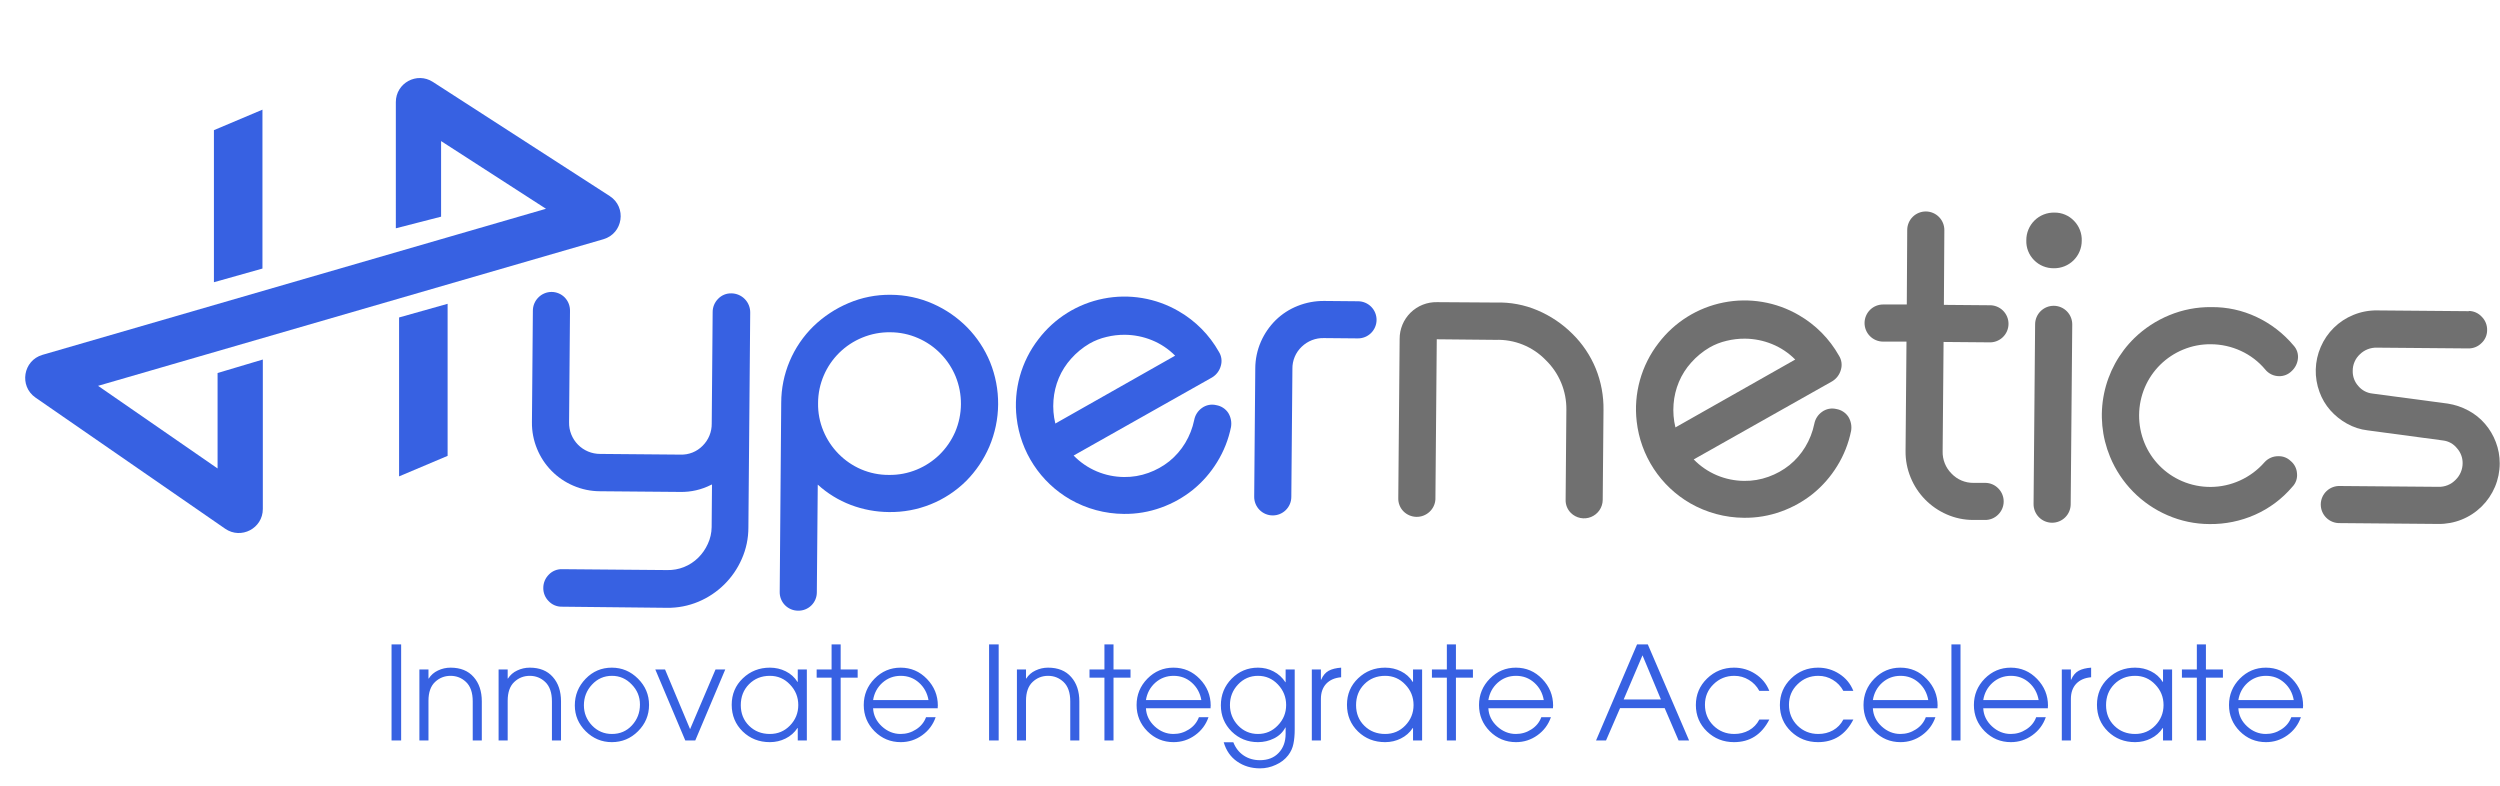 <svg width="655" height="206" viewBox="0 0 655 206" fill="none" xmlns="http://www.w3.org/2000/svg">
<path d="M105.1 194H102.584V168.84H105.1V194ZM126.234 194H123.854V183.766C123.854 181.477 123.265 179.777 122.086 178.666C120.953 177.601 119.604 177.068 118.04 177.068C116.476 177.068 115.127 177.601 113.994 178.666C112.838 179.754 112.26 181.397 112.26 183.596V194H109.88V175.402H112.26V177.782H112.328C112.917 176.853 113.722 176.15 114.742 175.674C115.785 175.175 116.884 174.926 118.04 174.926C120.647 174.926 122.664 175.742 124.092 177.374C125.52 178.983 126.234 181.114 126.234 183.766V194ZM146.986 194H144.606V183.766C144.606 181.477 144.017 179.777 142.838 178.666C141.705 177.601 140.356 177.068 138.792 177.068C137.228 177.068 135.879 177.601 134.746 178.666C133.59 179.754 133.012 181.397 133.012 183.596V194H130.632V175.402H133.012V177.782H133.08C133.669 176.853 134.474 176.15 135.494 175.674C136.537 175.175 137.636 174.926 138.792 174.926C141.399 174.926 143.416 175.742 144.844 177.374C146.272 178.983 146.986 181.114 146.986 183.766V194ZM170.05 184.684C170.05 187.359 169.086 189.659 167.16 191.586C165.256 193.49 162.966 194.442 160.292 194.442C157.662 194.442 155.384 193.49 153.458 191.586C151.554 189.682 150.602 187.427 150.602 184.82C150.602 182.123 151.542 179.799 153.424 177.85C155.305 175.901 157.594 174.926 160.292 174.926C162.944 174.926 165.233 175.889 167.16 177.816C169.086 179.743 170.05 182.032 170.05 184.684ZM167.67 184.582C167.67 182.542 166.944 180.785 165.494 179.312C164.066 177.816 162.343 177.068 160.326 177.068C158.263 177.068 156.518 177.839 155.09 179.38C153.684 180.899 152.982 182.701 152.982 184.786C152.982 186.826 153.696 188.594 155.124 190.09C156.552 191.563 158.286 192.3 160.326 192.3C162.434 192.3 164.179 191.552 165.562 190.056C166.967 188.537 167.67 186.713 167.67 184.582ZM190.017 175.402L182.163 194H179.545L171.691 175.402H174.241L180.803 191.042L187.467 175.402H190.017ZM211.393 194H209.013V190.736H208.945C208.152 191.937 207.109 192.855 205.817 193.49C204.548 194.125 203.177 194.442 201.703 194.442C198.893 194.442 196.524 193.513 194.597 191.654C192.671 189.773 191.707 187.438 191.707 184.65C191.707 181.885 192.682 179.573 194.631 177.714C196.581 175.855 198.938 174.926 201.703 174.926C203.199 174.926 204.582 175.243 205.851 175.878C207.143 176.513 208.175 177.442 208.945 178.666H209.013V175.402H211.393V194ZM206.973 190.09C208.424 188.594 209.149 186.803 209.149 184.718C209.149 182.633 208.424 180.842 206.973 179.346C205.545 177.827 203.789 177.068 201.703 177.068C199.505 177.068 197.68 177.805 196.229 179.278C194.801 180.729 194.087 182.553 194.087 184.752C194.087 186.928 194.813 188.73 196.263 190.158C197.714 191.586 199.527 192.3 201.703 192.3C203.789 192.3 205.545 191.563 206.973 190.09ZM224.708 177.544H220.254V194H217.874V177.544H213.964V175.402H217.874V168.84H220.254V175.402H224.708V177.544ZM245.716 184.888C245.716 184.979 245.704 185.092 245.682 185.228C245.682 185.364 245.682 185.477 245.682 185.568H228.75C228.84 187.381 229.6 188.957 231.028 190.294C232.478 191.631 234.122 192.3 235.958 192.3C237.431 192.3 238.78 191.903 240.004 191.11C241.25 190.317 242.123 189.251 242.622 187.914H245.138C244.458 189.863 243.279 191.439 241.602 192.64C239.924 193.841 238.054 194.442 235.992 194.442C233.317 194.442 231.028 193.49 229.124 191.586C227.242 189.682 226.302 187.393 226.302 184.718C226.302 182.043 227.242 179.743 229.124 177.816C231.028 175.889 233.306 174.926 235.958 174.926C238.655 174.926 240.956 175.912 242.86 177.884C244.764 179.856 245.716 182.191 245.716 184.888ZM243.268 183.426C242.95 181.59 242.123 180.071 240.786 178.87C239.448 177.669 237.85 177.068 235.992 177.068C234.156 177.068 232.558 177.669 231.198 178.87C229.86 180.071 229.044 181.59 228.75 183.426H243.268ZM261.653 194H259.137V168.84H261.653V194ZM282.787 194H280.407V183.766C280.407 181.477 279.817 179.777 278.639 178.666C277.505 177.601 276.157 177.068 274.593 177.068C273.029 177.068 271.68 177.601 270.547 178.666C269.391 179.754 268.813 181.397 268.813 183.596V194H266.433V175.402H268.813V177.782H268.881C269.47 176.853 270.275 176.15 271.295 175.674C272.337 175.175 273.437 174.926 274.593 174.926C277.199 174.926 279.217 175.742 280.645 177.374C282.073 178.983 282.787 181.114 282.787 183.766V194ZM296.195 177.544H291.741V194H289.361V177.544H285.451V175.402H289.361V168.84H291.741V175.402H296.195V177.544ZM317.202 184.888C317.202 184.979 317.191 185.092 317.168 185.228C317.168 185.364 317.168 185.477 317.168 185.568H300.236C300.327 187.381 301.086 188.957 302.514 190.294C303.965 191.631 305.608 192.3 307.444 192.3C308.917 192.3 310.266 191.903 311.49 191.11C312.737 190.317 313.609 189.251 314.108 187.914H316.624C315.944 189.863 314.765 191.439 313.088 192.64C311.411 193.841 309.541 194.442 307.478 194.442C304.803 194.442 302.514 193.49 300.61 191.586C298.729 189.682 297.788 187.393 297.788 184.718C297.788 182.043 298.729 179.743 300.61 177.816C302.514 175.889 304.792 174.926 307.444 174.926C310.141 174.926 312.442 175.912 314.346 177.884C316.25 179.856 317.202 182.191 317.202 184.888ZM314.754 183.426C314.437 181.59 313.609 180.071 312.272 178.87C310.935 177.669 309.337 177.068 307.478 177.068C305.642 177.068 304.044 177.669 302.684 178.87C301.347 180.071 300.531 181.59 300.236 183.426H314.754ZM339.213 191.076C339.213 192.549 339.1 193.819 338.873 194.884C338.669 195.949 338.216 196.947 337.513 197.876C336.675 198.964 335.587 199.803 334.249 200.392C332.935 201.004 331.563 201.31 330.135 201.31C327.846 201.31 325.84 200.709 324.117 199.508C322.417 198.329 321.25 196.652 320.615 194.476H323.131C323.721 195.972 324.627 197.128 325.851 197.944C327.075 198.76 328.492 199.168 330.101 199.168C332.164 199.168 333.796 198.533 334.997 197.264C336.221 195.995 336.833 194.317 336.833 192.232V190.6H336.765C336.108 191.847 335.122 192.799 333.807 193.456C332.493 194.113 331.087 194.442 329.591 194.442C326.894 194.442 324.593 193.513 322.689 191.654C320.808 189.773 319.867 187.483 319.867 184.786C319.867 182.066 320.808 179.743 322.689 177.816C324.593 175.889 326.894 174.926 329.591 174.926C331.065 174.926 332.425 175.255 333.671 175.912C334.941 176.569 335.972 177.51 336.765 178.734H336.833V175.402H339.213V191.076ZM334.793 190.056C336.244 188.56 336.969 186.781 336.969 184.718C336.969 182.655 336.255 180.865 334.827 179.346C333.399 177.827 331.654 177.068 329.591 177.068C327.529 177.068 325.783 177.827 324.355 179.346C322.95 180.842 322.247 182.633 322.247 184.718C322.247 186.781 322.95 188.56 324.355 190.056C325.783 191.552 327.529 192.3 329.591 192.3C331.631 192.3 333.365 191.552 334.793 190.056ZM351.38 177.442C349.726 177.578 348.422 178.145 347.47 179.142C346.541 180.139 346.076 181.465 346.076 183.12V194H343.696V175.402H346.076V178.088H346.144C346.62 176.977 347.278 176.195 348.116 175.742C348.955 175.289 350.043 175.017 351.38 174.926V177.442ZM372.594 194H370.214V190.736H370.146C369.353 191.937 368.31 192.855 367.018 193.49C365.749 194.125 364.378 194.442 362.904 194.442C360.094 194.442 357.725 193.513 355.798 191.654C353.872 189.773 352.908 187.438 352.908 184.65C352.908 181.885 353.883 179.573 355.832 177.714C357.782 175.855 360.139 174.926 362.904 174.926C364.4 174.926 365.783 175.243 367.052 175.878C368.344 176.513 369.376 177.442 370.146 178.666H370.214V175.402H372.594V194ZM368.174 190.09C369.625 188.594 370.35 186.803 370.35 184.718C370.35 182.633 369.625 180.842 368.174 179.346C366.746 177.827 364.99 177.068 362.904 177.068C360.706 177.068 358.881 177.805 357.43 179.278C356.002 180.729 355.288 182.553 355.288 184.752C355.288 186.928 356.014 188.73 357.464 190.158C358.915 191.586 360.728 192.3 362.904 192.3C364.99 192.3 366.746 191.563 368.174 190.09ZM385.909 177.544H381.455V194H379.075V177.544H375.165V175.402H379.075V168.84H381.455V175.402H385.909V177.544ZM406.917 184.888C406.917 184.979 406.906 185.092 406.883 185.228C406.883 185.364 406.883 185.477 406.883 185.568H389.951C390.042 187.381 390.801 188.957 392.229 190.294C393.68 191.631 395.323 192.3 397.159 192.3C398.632 192.3 399.981 191.903 401.205 191.11C402.452 190.317 403.324 189.251 403.823 187.914H406.339C405.659 189.863 404.48 191.439 402.803 192.64C401.126 193.841 399.256 194.442 397.193 194.442C394.518 194.442 392.229 193.49 390.325 191.586C388.444 189.682 387.503 187.393 387.503 184.718C387.503 182.043 388.444 179.743 390.325 177.816C392.229 175.889 394.507 174.926 397.159 174.926C399.856 174.926 402.157 175.912 404.061 177.884C405.965 179.856 406.917 182.191 406.917 184.888ZM404.469 183.426C404.152 181.59 403.324 180.071 401.987 178.87C400.65 177.669 399.052 177.068 397.193 177.068C395.357 177.068 393.759 177.669 392.399 178.87C391.062 180.071 390.246 181.59 389.951 183.426H404.469ZM442.54 194H439.786L436.148 185.534H424.452L420.78 194H418.162L428.906 168.84H431.728L442.54 194ZM435.162 183.256L430.334 171.696L425.404 183.256H435.162ZM463.56 188.526C461.543 192.47 458.46 194.442 454.312 194.442C451.547 194.442 449.189 193.513 447.24 191.654C445.291 189.773 444.316 187.461 444.316 184.718C444.316 181.998 445.291 179.686 447.24 177.782C449.212 175.878 451.569 174.926 454.312 174.926C456.352 174.926 458.211 175.47 459.888 176.558C461.588 177.646 462.812 179.131 463.56 181.012H460.942C460.285 179.788 459.367 178.825 458.188 178.122C457.032 177.419 455.763 177.068 454.38 177.068C452.249 177.068 450.436 177.805 448.94 179.278C447.444 180.729 446.696 182.519 446.696 184.65C446.696 186.803 447.433 188.617 448.906 190.09C450.402 191.563 452.227 192.3 454.38 192.3C455.785 192.3 457.066 191.983 458.222 191.348C459.401 190.691 460.307 189.75 460.942 188.526H463.56ZM485.574 188.526C483.556 192.47 480.474 194.442 476.326 194.442C473.56 194.442 471.203 193.513 469.254 191.654C467.304 189.773 466.33 187.461 466.33 184.718C466.33 181.998 467.304 179.686 469.254 177.782C471.226 175.878 473.583 174.926 476.326 174.926C478.366 174.926 480.224 175.47 481.902 176.558C483.602 177.646 484.826 179.131 485.574 181.012H482.956C482.298 179.788 481.38 178.825 480.202 178.122C479.046 177.419 477.776 177.068 476.394 177.068C474.263 177.068 472.45 177.805 470.954 179.278C469.458 180.729 468.71 182.519 468.71 184.65C468.71 186.803 469.446 188.617 470.92 190.09C472.416 191.563 474.24 192.3 476.394 192.3C477.799 192.3 479.08 191.983 480.236 191.348C481.414 190.691 482.321 189.75 482.956 188.526H485.574ZM507.655 184.888C507.655 184.979 507.644 185.092 507.621 185.228C507.621 185.364 507.621 185.477 507.621 185.568H490.689C490.78 187.381 491.539 188.957 492.967 190.294C494.418 191.631 496.061 192.3 497.897 192.3C499.371 192.3 500.719 191.903 501.943 191.11C503.19 190.317 504.063 189.251 504.561 187.914H507.077C506.397 189.863 505.219 191.439 503.541 192.64C501.864 193.841 499.994 194.442 497.931 194.442C495.257 194.442 492.967 193.49 491.063 191.586C489.182 189.682 488.241 187.393 488.241 184.718C488.241 182.043 489.182 179.743 491.063 177.816C492.967 175.889 495.245 174.926 497.897 174.926C500.595 174.926 502.895 175.912 504.799 177.884C506.703 179.856 507.655 182.191 507.655 184.888ZM505.207 183.426C504.89 181.59 504.063 180.071 502.725 178.87C501.388 177.669 499.79 177.068 497.931 177.068C496.095 177.068 494.497 177.669 493.137 178.87C491.8 180.071 490.984 181.59 490.689 183.426H505.207ZM513.653 194H511.273V168.84H513.653V194ZM536.575 184.888C536.575 184.979 536.564 185.092 536.541 185.228C536.541 185.364 536.541 185.477 536.541 185.568H519.609C519.7 187.381 520.459 188.957 521.887 190.294C523.338 191.631 524.981 192.3 526.817 192.3C528.29 192.3 529.639 191.903 530.863 191.11C532.11 190.317 532.982 189.251 533.481 187.914H535.997C535.317 189.863 534.138 191.439 532.461 192.64C530.784 193.841 528.914 194.442 526.851 194.442C524.176 194.442 521.887 193.49 519.983 191.586C518.102 189.682 517.161 187.393 517.161 184.718C517.161 182.043 518.102 179.743 519.983 177.816C521.887 175.889 524.165 174.926 526.817 174.926C529.514 174.926 531.815 175.912 533.719 177.884C535.623 179.856 536.575 182.191 536.575 184.888ZM534.127 183.426C533.81 181.59 532.982 180.071 531.645 178.87C530.308 177.669 528.71 177.068 526.851 177.068C525.015 177.068 523.417 177.669 522.057 178.87C520.72 180.071 519.904 181.59 519.609 183.426H534.127ZM547.876 177.442C546.222 177.578 544.918 178.145 543.966 179.142C543.037 180.139 542.572 181.465 542.572 183.12V194H540.192V175.402H542.572V178.088H542.64C543.116 176.977 543.774 176.195 544.612 175.742C545.451 175.289 546.539 175.017 547.876 174.926V177.442ZM569.091 194H566.711V190.736H566.643C565.849 191.937 564.807 192.855 563.515 193.49C562.245 194.125 560.874 194.442 559.401 194.442C556.59 194.442 554.221 193.513 552.295 191.654C550.368 189.773 549.405 187.438 549.405 184.65C549.405 181.885 550.379 179.573 552.329 177.714C554.278 175.855 556.635 174.926 559.401 174.926C560.897 174.926 562.279 175.243 563.549 175.878C564.841 176.513 565.872 177.442 566.643 178.666H566.711V175.402H569.091V194ZM564.671 190.09C566.121 188.594 566.847 186.803 566.847 184.718C566.847 182.633 566.121 180.842 564.671 179.346C563.243 177.827 561.486 177.068 559.401 177.068C557.202 177.068 555.377 177.805 553.927 179.278C552.499 180.729 551.785 182.553 551.785 184.752C551.785 186.928 552.51 188.73 553.961 190.158C555.411 191.586 557.225 192.3 559.401 192.3C561.486 192.3 563.243 191.563 564.671 190.09ZM582.406 177.544H577.952V194H575.572V177.544H571.662V175.402H575.572V168.84H577.952V175.402H582.406V177.544ZM603.413 184.888C603.413 184.979 603.402 185.092 603.379 185.228C603.379 185.364 603.379 185.477 603.379 185.568H586.447C586.538 187.381 587.297 188.957 588.725 190.294C590.176 191.631 591.819 192.3 593.655 192.3C595.128 192.3 596.477 191.903 597.701 191.11C598.948 190.317 599.82 189.251 600.319 187.914H602.835C602.155 189.863 600.976 191.439 599.299 192.64C597.622 193.841 595.752 194.442 593.689 194.442C591.014 194.442 588.725 193.49 586.821 191.586C584.94 189.682 583.999 187.393 583.999 184.718C583.999 182.043 584.94 179.743 586.821 177.816C588.725 175.889 591.003 174.926 593.655 174.926C596.352 174.926 598.653 175.912 600.557 177.884C602.461 179.856 603.413 182.191 603.413 184.888ZM600.965 183.426C600.648 181.59 599.82 180.071 598.483 178.87C597.146 177.669 595.548 177.068 593.689 177.068C591.853 177.068 590.255 177.669 588.895 178.87C587.558 180.071 586.742 181.59 586.447 183.426H600.965Z" fill="#3761E2"/>
<path d="M186.34 127.009C183.829 128.297 181.039 128.943 178.218 128.888L157.148 128.705C154.754 128.696 152.387 128.198 150.192 127.243C145.884 125.401 142.477 121.935 140.708 117.597C139.793 115.387 139.337 113.013 139.368 110.621L139.612 81.439C139.606 80.791 139.73 80.148 139.976 79.548C140.222 78.948 140.584 78.404 141.043 77.946C141.495 77.485 142.033 77.118 142.628 76.869C143.222 76.619 143.861 76.489 144.506 76.489C145.151 76.489 145.79 76.619 146.384 76.869C146.979 77.118 147.517 77.485 147.968 77.946C148.419 78.415 148.772 78.969 149.008 79.576C149.243 80.182 149.355 80.829 149.339 81.48L149.096 110.652C149.075 111.731 149.27 112.804 149.67 113.807C150.069 114.81 150.664 115.724 151.42 116.494C152.176 117.265 153.079 117.877 154.074 118.294C155.07 118.712 156.139 118.927 157.218 118.927L178.298 119.11C179.374 119.146 180.444 118.958 181.442 118.558C182.441 118.158 183.345 117.554 184.096 116.785C184.863 116.024 185.468 115.117 185.876 114.117C186.285 113.117 186.487 112.046 186.473 110.967L186.716 81.795C186.709 81.145 186.832 80.5 187.078 79.898C187.324 79.297 187.688 78.75 188.148 78.291C188.594 77.823 189.134 77.453 189.732 77.207C190.33 76.96 190.974 76.842 191.62 76.86C192.278 76.865 192.928 77 193.533 77.259C194.138 77.517 194.686 77.892 195.145 78.364C195.604 78.835 195.965 79.392 196.207 80.004C196.449 80.616 196.567 81.269 196.555 81.927L196.078 138.219C196.083 141.063 195.488 143.876 194.332 146.474C192.128 151.514 188.071 155.513 182.999 157.643C180.381 158.742 177.564 159.288 174.724 159.247L147.166 158.953C146.521 158.961 145.88 158.833 145.288 158.578C144.695 158.322 144.162 157.945 143.724 157.471C143.278 157.022 142.927 156.49 142.69 155.904C142.453 155.318 142.335 154.691 142.343 154.059C142.338 153.409 142.463 152.764 142.71 152.162C142.958 151.561 143.324 151.015 143.785 150.556C144.23 150.089 144.768 149.719 145.365 149.473C145.961 149.226 146.603 149.107 147.248 149.124L174.805 149.358C176.307 149.393 177.8 149.126 179.196 148.571C180.592 148.016 181.861 147.186 182.929 146.129C183.977 145.094 184.828 143.876 185.436 142.534C186.086 141.148 186.432 139.639 186.452 138.107L186.543 126.938L186.34 127.009Z" fill="#3761E2"/>
<path d="M204.679 105.524C204.683 101.779 205.437 98.073 206.894 94.625C208.352 91.175 210.485 88.053 213.167 85.439C215.817 82.888 218.915 80.847 222.305 79.418C225.793 77.931 229.552 77.188 233.343 77.235C237.173 77.244 240.96 78.049 244.461 79.602C247.808 81.083 250.846 83.181 253.417 85.785C255.976 88.398 258.007 91.48 259.398 94.863C260.826 98.384 261.544 102.154 261.51 105.955C261.478 109.755 260.694 113.511 259.205 117.008C257.762 120.374 255.695 123.437 253.113 126.034C250.452 128.667 247.292 130.741 243.819 132.136C240.345 133.531 236.629 134.219 232.886 134.158C229.474 134.133 226.094 133.5 222.904 132.29C219.711 131.077 216.776 129.272 214.253 126.969L214.01 155.176C214.013 155.817 213.888 156.452 213.641 157.044C213.394 157.636 213.032 158.172 212.575 158.621C212.118 159.071 211.575 159.424 210.979 159.661C210.383 159.897 209.746 160.012 209.106 159.999C208.465 159.999 207.831 159.872 207.241 159.624C206.651 159.377 206.115 159.014 205.666 158.558C205.217 158.102 204.864 157.56 204.626 156.965C204.388 156.371 204.272 155.735 204.283 155.095L204.679 105.524ZM232.906 124.43C235.414 124.466 237.901 123.989 240.218 123.029C242.441 122.109 244.468 120.772 246.188 119.089C247.904 117.395 249.282 115.389 250.249 113.18C251.23 110.881 251.745 108.411 251.766 105.912C251.787 103.413 251.313 100.934 250.371 98.619C249.45 96.391 248.109 94.361 246.422 92.638C244.734 90.914 242.727 89.535 240.512 88.577C238.216 87.573 235.737 87.055 233.231 87.054C230.729 87.019 228.245 87.492 225.931 88.445C221.406 90.292 217.786 93.839 215.848 98.325C214.854 100.624 214.339 103.1 214.335 105.605C214.288 108.112 214.762 110.601 215.726 112.916C216.649 115.14 217.989 117.167 219.676 118.886C221.364 120.61 223.371 121.99 225.586 122.948C227.897 123.941 230.39 124.446 232.906 124.43Z" fill="#3761E2"/>
<path d="M318.688 106.153C319.318 106.261 319.92 106.497 320.456 106.846C320.993 107.195 321.451 107.65 321.805 108.184C322.481 109.286 322.738 110.594 322.526 111.87C321.867 115.132 320.633 118.25 318.88 121.079C317.195 123.832 315.056 126.279 312.554 128.319C310.045 130.334 307.217 131.916 304.187 133C301.067 134.129 297.769 134.686 294.45 134.645C289.51 134.61 284.663 133.302 280.377 130.848C276.529 128.623 273.256 125.529 270.821 121.812C268.386 118.095 266.856 113.858 266.354 109.443C265.494 102.093 267.554 94.698 272.091 88.852C276.27 83.36 282.314 79.587 289.082 78.243C295.851 76.898 302.877 78.075 308.838 81.55C313.23 84.086 316.859 87.753 319.348 92.172C319.69 92.712 319.912 93.32 320 93.954C320.087 94.588 320.038 95.234 319.855 95.847C319.515 97.123 318.692 98.215 317.56 98.893L281.29 119.353C283.021 121.136 285.093 122.553 287.383 123.516C289.634 124.461 292.049 124.957 294.491 124.979C296.667 125.01 298.831 124.645 300.878 123.902C302.86 123.195 304.713 122.166 306.361 120.856C308.009 119.516 309.414 117.902 310.513 116.084C311.639 114.222 312.439 112.183 312.88 110.052C313.115 108.771 313.845 107.634 314.91 106.885C315.448 106.493 316.065 106.225 316.717 106.099C317.37 105.973 318.042 105.991 318.688 106.153ZM285.433 90.029C283.639 91.083 282.022 92.413 280.64 93.969C279.286 95.467 278.195 97.184 277.411 99.045C276.634 100.901 276.161 102.869 276.01 104.874C275.848 106.918 276.012 108.974 276.498 110.967L307.884 93.187C306.151 91.432 304.077 90.05 301.791 89.125C299.533 88.207 297.121 87.728 294.683 87.714C293.079 87.704 291.48 87.891 289.921 88.272C288.346 88.633 286.834 89.225 285.433 90.029Z" fill="#3761E2"/>
<path d="M481.152 107.169C481.783 107.276 482.384 107.512 482.92 107.862C483.457 108.211 483.916 108.666 484.269 109.199C484.946 110.301 485.202 111.61 484.99 112.885C484.331 116.148 483.097 119.266 481.345 122.095C479.658 124.847 477.52 127.295 475.019 129.335C472.509 131.349 469.681 132.931 466.652 134.016C463.531 135.145 460.232 135.702 456.914 135.661C451.974 135.625 447.128 134.317 442.84 131.863C438.993 129.639 435.721 126.544 433.285 122.828C430.85 119.111 429.32 114.874 428.818 110.459C427.957 103.108 430.018 95.713 434.555 89.867C438.734 84.376 444.778 80.603 451.546 79.258C458.315 77.914 465.341 79.09 471.302 82.566C475.694 85.101 479.323 88.769 481.811 93.187C482.154 93.728 482.376 94.336 482.464 94.97C482.551 95.604 482.502 96.249 482.319 96.862C481.979 98.138 481.156 99.23 480.024 99.909L443.754 120.368C445.484 122.152 447.557 123.568 449.847 124.532C452.098 125.476 454.513 125.973 456.955 125.994C459.131 126.026 461.295 125.661 463.341 124.918C465.324 124.211 467.177 123.181 468.824 121.871C470.473 120.532 471.879 118.917 472.978 117.099C474.104 115.238 474.903 113.198 475.343 111.068C475.58 109.787 476.309 108.65 477.375 107.9C477.912 107.508 478.529 107.241 479.181 107.114C479.834 106.988 480.507 107.007 481.152 107.169ZM447.897 91.044C446.103 92.099 444.486 93.428 443.104 94.984C441.75 96.482 440.658 98.199 439.875 100.061C439.098 101.916 438.625 103.884 438.474 105.89C438.312 107.933 438.476 109.99 438.961 111.982L470.348 94.203C468.615 92.448 466.541 91.066 464.255 90.141C461.997 89.222 459.585 88.743 457.147 88.73C455.543 88.72 453.944 88.907 452.385 89.288C450.81 89.648 449.298 90.24 447.897 91.044Z" fill="#707070"/>
<path d="M355.842 78.931C356.481 78.937 357.112 79.069 357.7 79.319C358.288 79.569 358.82 79.932 359.268 80.388C359.715 80.844 360.068 81.384 360.307 81.976C360.546 82.568 360.666 83.202 360.66 83.84C360.654 84.479 360.522 85.11 360.272 85.698C360.022 86.286 359.659 86.819 359.203 87.266C358.747 87.714 358.208 88.067 357.615 88.306C357.023 88.544 356.389 88.664 355.75 88.658L346.896 88.577C345.817 88.544 344.742 88.728 343.736 89.119C342.729 89.51 341.812 90.099 341.037 90.851C340.256 91.592 339.637 92.488 339.219 93.481C338.802 94.474 338.594 95.542 338.611 96.619L338.326 130.218C338.321 130.856 338.19 131.488 337.94 132.076C337.691 132.664 337.328 133.197 336.873 133.645C336.417 134.093 335.878 134.446 335.286 134.686C334.694 134.926 334.06 135.046 333.422 135.041C332.783 135.035 332.152 134.904 331.563 134.655C330.975 134.406 330.442 134.043 329.994 133.588C329.547 133.132 329.193 132.593 328.953 132.001C328.714 131.409 328.593 130.775 328.599 130.137L328.883 96.527C328.889 94.116 329.39 91.731 330.355 89.521C331.281 87.412 332.597 85.496 334.234 83.876C335.886 82.263 337.843 80.996 339.991 80.15C342.212 79.263 344.586 78.822 346.978 78.85L355.842 78.931Z" fill="#3761E2"/>
<path d="M391.969 79.266C395.684 79.151 399.381 79.844 402.803 81.297C406.236 82.747 409.356 84.847 411.992 87.481C414.615 90.064 416.687 93.153 418.085 96.558C419.486 100.01 420.176 103.708 420.116 107.433L419.912 130.99C419.897 131.95 419.6 132.885 419.058 133.678C418.515 134.469 417.751 135.085 416.861 135.446C415.972 135.808 414.995 135.9 414.053 135.711C413.112 135.521 412.247 135.058 411.566 134.381C411.11 133.928 410.752 133.386 410.516 132.789C410.28 132.19 410.171 131.551 410.195 130.908L410.388 107.351C410.42 104.93 409.958 102.527 409.029 100.29C408.1 98.054 406.725 96.031 404.986 94.344C403.29 92.588 401.245 91.209 398.981 90.296C396.717 89.383 394.286 88.956 391.847 89.044L376.433 88.892L376.078 130.817C376.008 132.069 375.455 133.245 374.534 134.097C373.606 134.965 372.376 135.438 371.105 135.417C369.834 135.396 368.621 134.883 367.721 133.985C367.269 133.53 366.913 132.987 366.678 132.39C366.442 131.793 366.331 131.154 366.35 130.512L366.705 88.81C366.697 87.528 366.946 86.256 367.438 85.071C367.93 83.887 368.655 82.813 369.57 81.913C370.484 81.013 371.571 80.307 372.763 79.835C373.956 79.363 375.232 79.135 376.514 79.164L391.969 79.266Z" fill="#707070"/>
<path d="M499.692 60.228C499.697 59.589 499.829 58.958 500.078 58.37C500.327 57.782 500.689 57.248 501.145 56.801C501.6 56.353 502.14 55.999 502.732 55.76C503.324 55.52 503.957 55.4 504.596 55.405C505.235 55.41 505.866 55.541 506.454 55.791C507.042 56.04 507.576 56.403 508.023 56.858C508.472 57.313 508.826 57.852 509.064 58.444C509.304 59.037 509.425 59.67 509.419 60.309L509.298 79.875L521.188 79.977C521.844 79.953 522.499 80.062 523.112 80.298C523.726 80.534 524.285 80.892 524.756 81.35C525.227 81.808 525.601 82.357 525.854 82.963C526.107 83.57 526.235 84.221 526.229 84.878C526.224 85.535 526.085 86.184 525.822 86.786C525.559 87.388 525.176 87.93 524.697 88.381C524.218 88.831 523.653 89.179 523.036 89.405C522.419 89.631 521.762 89.729 521.107 89.694L509.216 89.593L508.972 118.236C508.941 119.319 509.131 120.397 509.533 121.403C509.935 122.409 510.539 123.322 511.308 124.085C512.042 124.859 512.927 125.474 513.909 125.891C514.89 126.309 515.947 126.52 517.015 126.512H520.142C520.774 126.512 521.4 126.639 521.982 126.885C522.565 127.131 523.092 127.491 523.534 127.943C523.991 128.397 524.353 128.938 524.599 129.533C524.845 130.129 524.968 130.768 524.964 131.411C524.96 132.055 524.825 132.693 524.572 133.285C524.317 133.877 523.947 134.411 523.483 134.858C523.033 135.303 522.498 135.654 521.91 135.89C521.323 136.125 520.694 136.241 520.06 136.229H516.924C514.548 136.224 512.201 135.726 510.029 134.767C505.748 132.902 502.365 129.442 500.596 125.121C499.679 122.907 499.224 120.53 499.256 118.135L499.499 89.501H493.336C492.697 89.496 492.065 89.365 491.477 89.115C490.889 88.866 490.356 88.503 489.908 88.048C489.46 87.592 489.106 87.053 488.867 86.462C488.628 85.869 488.507 85.236 488.512 84.597C488.518 83.958 488.648 83.327 488.898 82.739C489.148 82.151 489.51 81.618 489.966 81.169C490.421 80.722 490.96 80.368 491.552 80.128C492.145 79.889 492.778 79.769 493.417 79.774H499.58L499.692 60.228Z" fill="#707070"/>
<path d="M530.895 62.979C530.884 62.009 531.069 61.046 531.439 60.15C531.809 59.252 532.357 58.439 533.05 57.759C533.742 57.079 534.565 56.546 535.468 56.192C536.372 55.838 537.338 55.67 538.308 55.699C539.256 55.691 540.196 55.879 541.069 56.249C541.943 56.619 542.731 57.165 543.385 57.852C544.063 58.543 544.592 59.364 544.942 60.267C545.292 61.169 545.453 62.134 545.415 63.102C545.413 64.054 545.222 64.996 544.852 65.873C544.483 66.752 543.943 67.547 543.264 68.215C542.585 68.882 541.78 69.409 540.896 69.763C540.012 70.118 539.067 70.293 538.115 70.28C537.144 70.296 536.18 70.114 535.283 69.744C534.384 69.374 533.573 68.824 532.896 68.127C532.229 67.451 531.707 66.645 531.364 65.76C531.019 64.875 530.86 63.928 530.895 62.979ZM542.521 132.137C542.516 132.775 542.384 133.407 542.134 133.995C541.884 134.582 541.521 135.115 541.064 135.563C540.609 136.01 540.069 136.364 539.477 136.602C538.885 136.841 538.251 136.961 537.613 136.955C536.974 136.949 536.342 136.817 535.754 136.567C535.167 136.318 534.634 135.954 534.186 135.498C533.739 135.042 533.385 134.503 533.147 133.91C532.908 133.318 532.788 132.684 532.794 132.045L533.201 84.942C533.211 83.652 533.734 82.419 534.653 81.515C535.573 80.61 536.815 80.109 538.105 80.119C539.395 80.13 540.627 80.653 541.532 81.573C542.436 82.492 542.939 83.733 542.928 85.024L542.521 132.137Z" fill="#707070"/>
<path d="M593.302 121.109C593.765 120.594 594.334 120.186 594.97 119.913C595.607 119.639 596.295 119.507 596.988 119.526C598.145 119.503 599.266 119.937 600.105 120.734C600.601 121.128 601.009 121.622 601.303 122.183C601.596 122.745 601.769 123.361 601.811 123.993C601.886 124.639 601.815 125.294 601.604 125.909C601.393 126.524 601.047 127.083 600.593 127.547C597.922 130.693 594.576 133.196 590.804 134.868C587.055 136.527 582.992 137.358 578.894 137.305C575.108 137.295 571.366 136.51 567.897 135C561.072 132.055 555.669 126.56 552.838 119.688C550.67 114.457 550.119 108.697 551.256 103.15C552.392 97.603 555.165 92.524 559.215 88.567C561.855 86.012 564.956 83.983 568.353 82.587C571.841 81.141 575.585 80.419 579.36 80.464C583.459 80.416 587.514 81.302 591.22 83.053C594.943 84.801 598.241 87.337 600.887 90.486C601.334 90.958 601.669 91.524 601.869 92.142C602.07 92.76 602.13 93.416 602.044 94.06C601.895 95.282 601.311 96.41 600.399 97.238C599.971 97.664 599.463 98 598.902 98.226C598.343 98.453 597.744 98.566 597.14 98.558C596.438 98.557 595.745 98.399 595.112 98.095C594.48 97.791 593.924 97.35 593.484 96.802C591.75 94.728 589.574 93.067 587.118 91.938C584.666 90.804 582 90.209 579.299 90.192C576.792 90.154 574.305 90.631 571.988 91.592C567.491 93.442 563.893 96.977 561.967 101.442C560.982 103.745 560.465 106.22 560.444 108.726C560.423 111.23 560.899 113.714 561.845 116.033C563.686 120.536 567.224 124.135 571.694 126.055C574.087 127.083 576.669 127.601 579.274 127.577C581.879 127.553 584.45 126.986 586.823 125.913C589.304 124.798 591.514 123.159 593.302 121.109Z" fill="#707070"/>
<path d="M646.803 81.469C647.441 81.473 648.071 81.607 648.654 81.864C649.237 82.12 649.762 82.494 650.195 82.962C650.661 83.42 651.03 83.969 651.276 84.575C651.522 85.182 651.642 85.832 651.626 86.485C651.632 87.129 651.502 87.766 651.245 88.356C650.988 88.945 650.609 89.474 650.134 89.907C649.686 90.354 649.154 90.706 648.567 90.944C647.982 91.18 647.354 91.297 646.722 91.289L622.728 91.085C621.907 91.062 621.091 91.204 620.326 91.504C619.561 91.805 618.866 92.256 618.281 92.831C617.683 93.388 617.208 94.062 616.887 94.812C616.564 95.563 616.403 96.371 616.412 97.188C616.376 98.648 616.903 100.066 617.885 101.148C618.807 102.251 620.121 102.953 621.55 103.108L641.299 105.737C643.206 106.033 645.046 106.655 646.742 107.575C648.396 108.458 649.87 109.643 651.088 111.068C652.303 112.48 653.258 114.096 653.911 115.841C654.59 117.62 654.935 119.51 654.927 121.414C654.923 123.52 654.501 125.603 653.685 127.543C652.869 129.484 651.676 131.243 650.175 132.718C648.675 134.194 646.895 135.357 644.941 136.139C642.986 136.921 640.896 137.307 638.792 137.275L613.082 137.052C612.425 137.075 611.771 136.966 611.157 136.73C610.544 136.494 609.984 136.137 609.514 135.678C609.042 135.22 608.669 134.672 608.416 134.065C608.162 133.459 608.035 132.807 608.04 132.15C608.046 131.493 608.185 130.844 608.448 130.242C608.711 129.64 609.094 129.097 609.573 128.647C610.051 128.197 610.616 127.849 611.233 127.623C611.851 127.398 612.507 127.299 613.163 127.334L638.873 127.548C639.7 127.572 640.523 127.425 641.29 127.117C642.057 126.807 642.752 126.342 643.331 125.75C643.926 125.18 644.401 124.494 644.723 123.735C645.046 122.975 645.212 122.159 645.209 121.333C645.219 119.894 644.69 118.504 643.727 117.434C643.281 116.872 642.729 116.403 642.101 116.055C641.474 115.706 640.784 115.485 640.071 115.403L620.322 112.754C618.406 112.533 616.555 111.929 614.879 110.976C613.243 110.067 611.774 108.885 610.533 107.484C609.3 106.081 608.343 104.458 607.71 102.701C606.294 98.881 606.407 94.662 608.025 90.923C609.656 87.104 612.728 84.082 616.575 82.515C618.563 81.696 620.699 81.291 622.85 81.328L646.844 81.531L646.803 81.469Z" fill="#707070"/>
<path fill-rule="evenodd" clip-rule="evenodd" d="M115.565 36.962L115.565 56.769L103.71 59.815L103.709 26.74C103.709 21.761 109.222 18.757 113.406 21.457L159.74 51.361C164.269 54.284 163.26 61.179 158.082 62.681L25.694 101.089L57.005 122.736L57.005 97.728L68.861 94.196L68.861 133.355C68.861 138.425 63.169 141.41 58.998 138.527L9.313 104.177C4.955 101.164 6.048 94.443 11.136 92.967L143.048 54.699L115.565 36.962Z" fill="#3761E2"/>
<path fill-rule="evenodd" clip-rule="evenodd" d="M56.047 73.944L56.047 34.102L68.763 28.73L68.763 70.362L56.047 73.944Z" fill="#3761E2"/>
<path fill-rule="evenodd" clip-rule="evenodd" d="M117.274 79.596L117.274 119.438L104.558 124.81L104.558 83.177L117.274 79.596Z" fill="#3761E2"/>
</svg>
